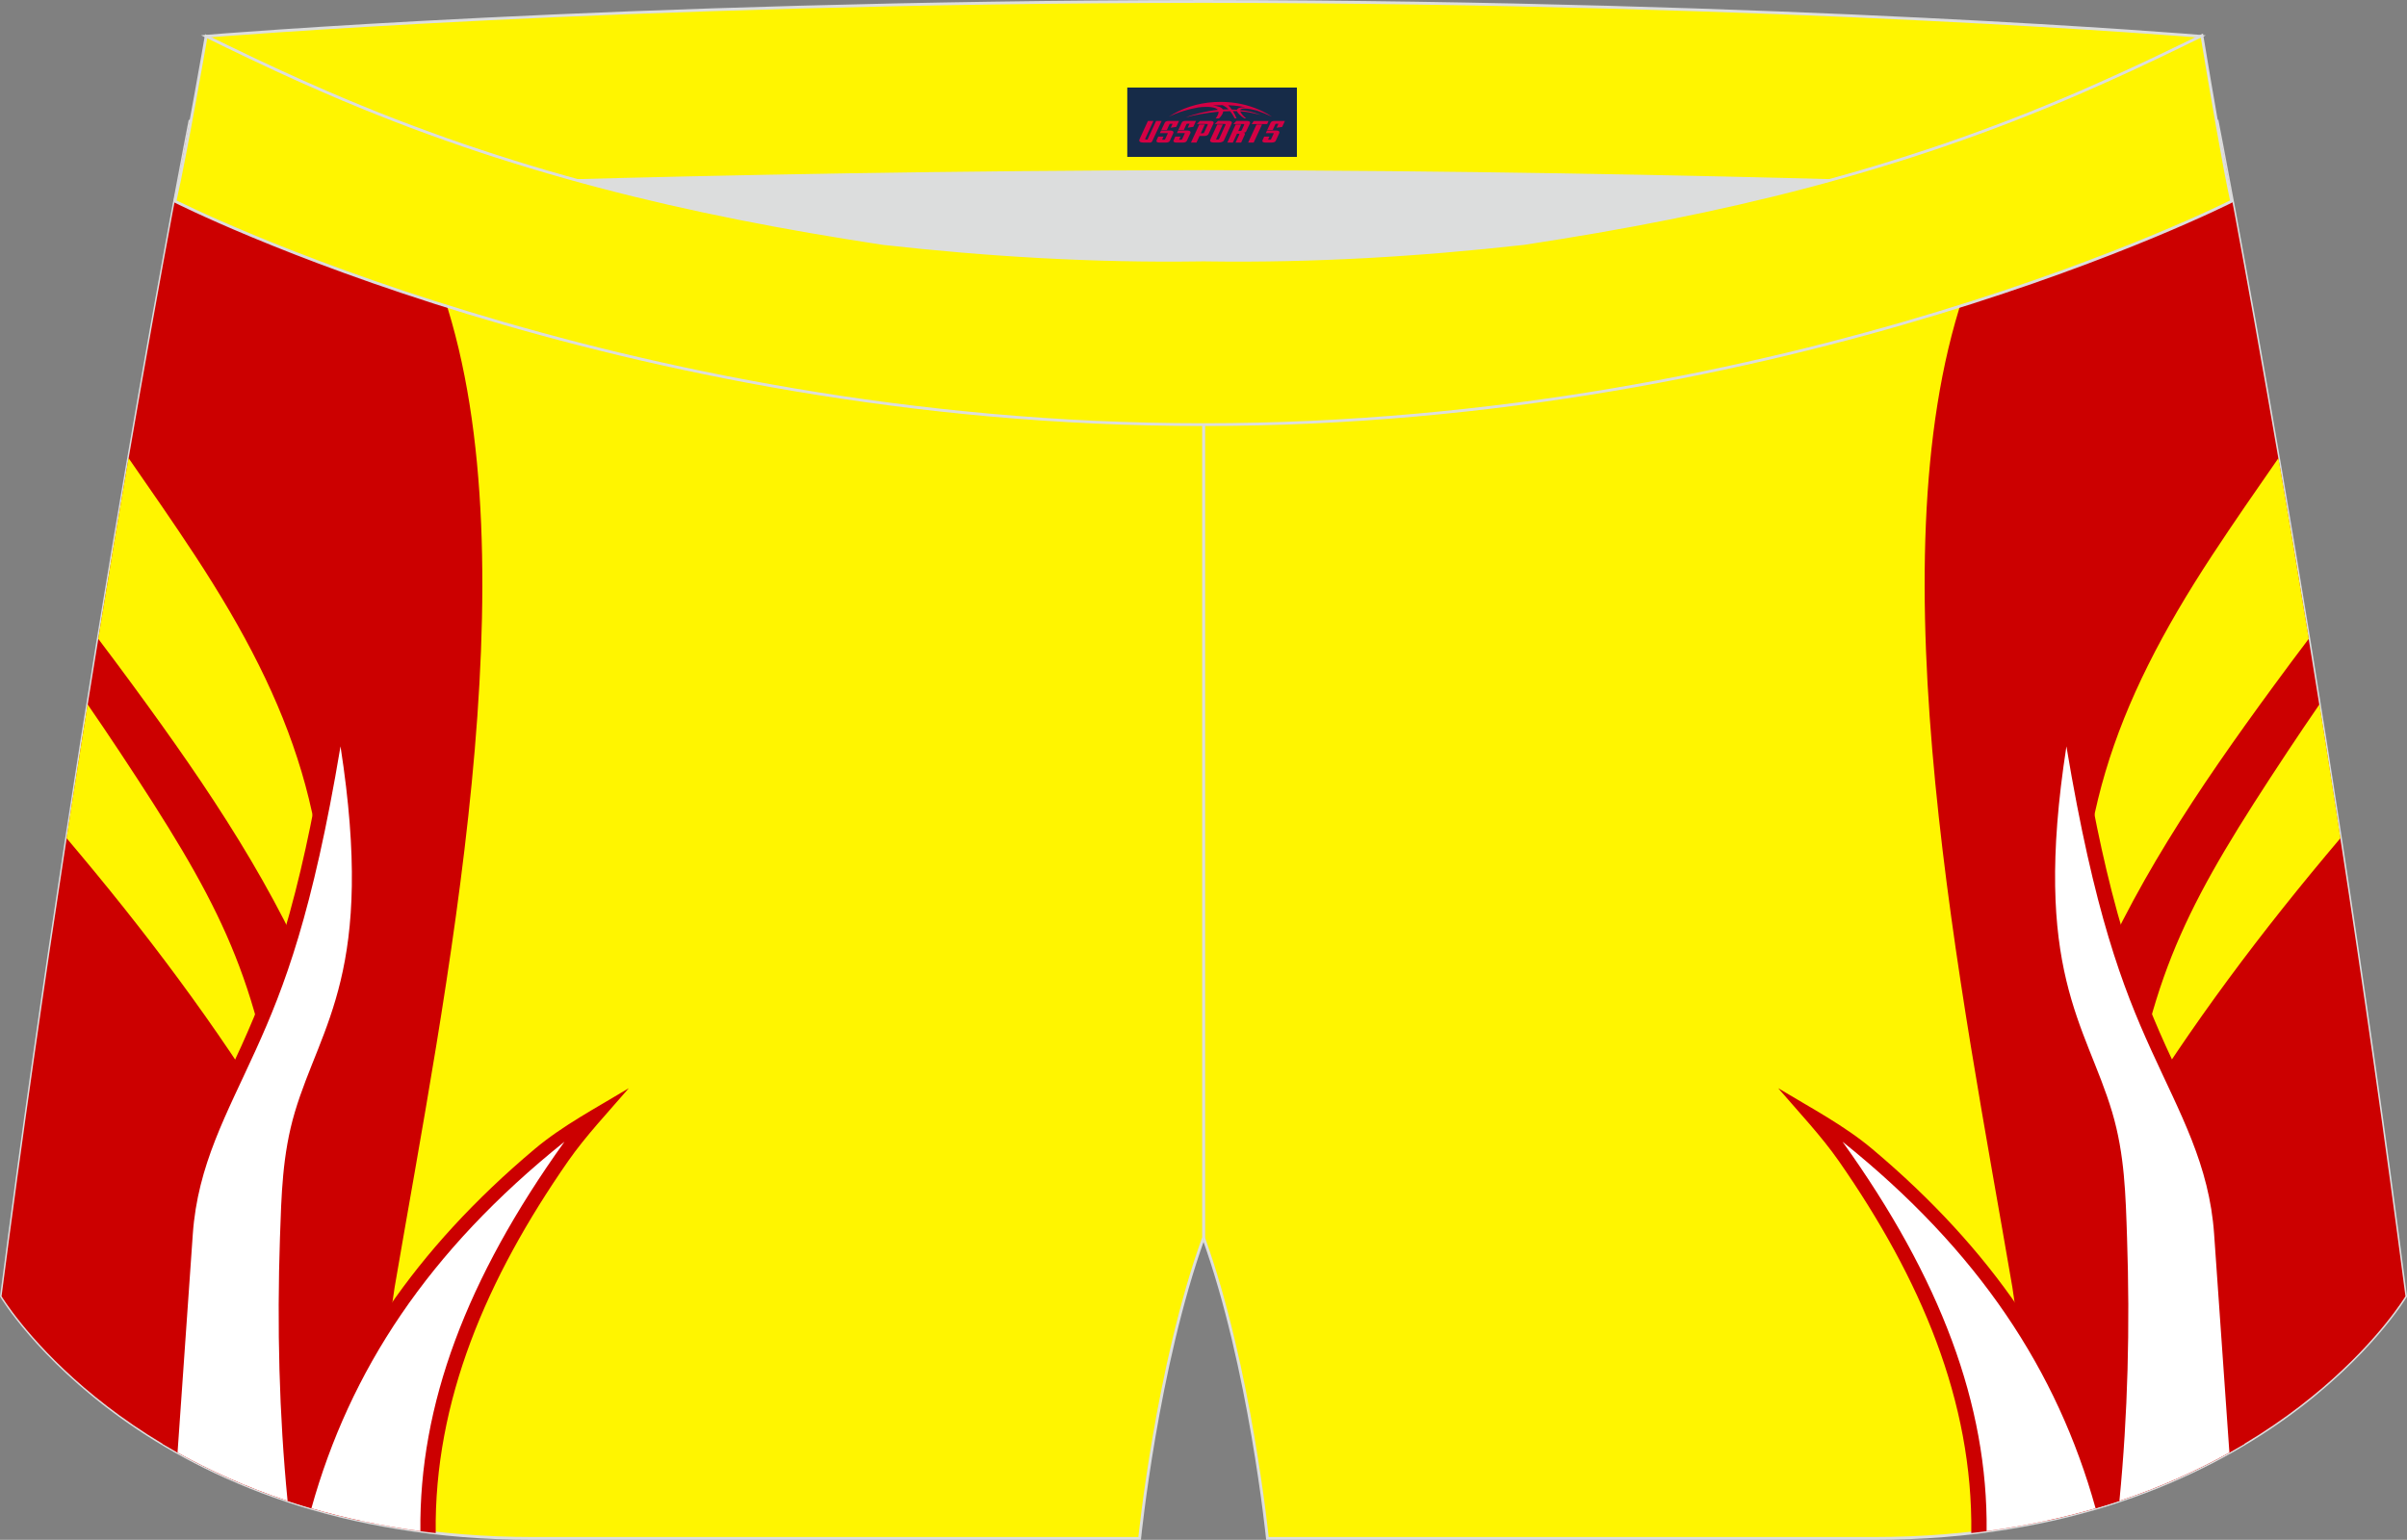 <?xml version="1.0" encoding="utf-8"?>
<!-- Generator: Adobe Illustrator 22.0.0, SVG Export Plug-In . SVG Version: 6.00 Build 0)  -->
<svg xmlns="http://www.w3.org/2000/svg" xmlns:xlink="http://www.w3.org/1999/xlink" version="1.1" id="图层_1" x="0px" y="0px" width="340.57px" height="217.94px" viewBox="0 0 340.57 217.94" enable-background="new 0 0 340.57 217.94" xml:space="preserve">
<rect x="0" y="0" width="340.57" height="217.94" fill="#808080" stroke="none"/>
<g>
	<path fill="#FFF500" stroke="#DCDDDD" stroke-width="0.4" stroke-miterlimit="22.926" d="M217.19,46.25   c38.19-5.81,64.25-13.27,96.54-29.03c0,0,14.83,75.21,26.64,166.24c0,0-20.45,34.28-75.19,34.28s-85.85,0-85.85,0   s-2.44-24.27-9.04-42.56V60.11l0.44-11.42l-0.44,11.42V48.68C186.03,48.88,201.66,47.99,217.19,46.25z"/>
	<g>
		<path fill="#FFFFFF" d="M281.1,216.71c0.17-17.87-6.5-35.74-20.39-55.12c19.31,15.47,30.38,32.41,35.81,51.89    C291.81,214.85,286.67,215.96,281.1,216.71z"/>
		<path fill="#CC0000" d="M289.55,215.24l-4.81-33c-7.11-41.65-19.68-102.09-6.97-140.31c1.2-3.6,2.96-7.49,5.04-11.46    c10.06-3.66,20.14-7.99,30.9-13.25c0,0,14.83,75.21,26.64,166.24C340.36,183.46,326.1,207.34,289.55,215.24z"/>
		<path fill="#FFF500" d="M326.67,90.41c-1.63,2.15-3.26,4.34-4.88,6.55c-10.99,14.98-20.26,28.8-26.88,45.18    c-2.05-24.47,4-42.09,18.1-63.56c3.03-4.62,6.26-9.26,9.37-13.74C323.72,72.62,325.16,81.19,326.67,90.41L326.67,90.41z     M328.18,99.7c-1.49,2.16-3,4.4-4.5,6.66c-13.84,20.92-19.06,30.64-22.61,53.33c8.95-14.65,18.97-27.95,30.08-41.06    C330.15,112.1,329.15,105.78,328.18,99.7z"/>
		<path fill="#CC0000" d="M278.92,216.98c0.24-18.68-7.17-36.02-18.75-52.66c-2.46-3.53-5.68-6.94-8.57-10.3    c4.66,2.81,9.36,5.28,13.32,8.61c16.95,14.26,27.41,29.92,32.97,47.93c1.06-11.75,1.31-23.53,0.91-35.3    c-0.2-5.89-0.33-11.7-2.05-17.48c-0.57-1.92-1.28-3.81-2.02-5.7c-0.99-2.53-2.04-5.04-2.91-7.6c-1.05-3.07-1.84-6.15-2.36-9.3    c-1.46-8.85-0.87-18.15,0.39-27.07c0.54-3.88,1.91-7.56,3.08-11.36c0.7,3.71,1.4,7.41,2.05,11.13c1.41,8.16,3.1,16.37,5.5,24.39    c1.61,5.37,3.58,10.53,5.94,15.74c4.14,9.12,8.36,16.76,9.05,26.58l1.95,27.88l0.12,1.91    C308.06,210.03,295.37,215.11,278.92,216.98z"/>
		<path fill="#FFFFFF" d="M299.88,212.43c1.2-12.29,1.5-24.68,1.08-37.2c-0.2-6.06-0.33-11.83-2.1-17.8    c-3.72-12.5-11.42-19.92-6.48-51.79c3.95,23.62,7.95,34.07,11.96,42.9c4.17,9.18,8.26,16.33,8.94,26.14l1.88,26.92l0.28,3.99    C310.94,208.1,305.77,210.47,299.88,212.43L299.88,212.43z M296.51,213.48c-5.43-19.48-16.51-36.42-35.81-51.89    c13.89,19.38,20.57,37.25,20.39,55.12C286.67,215.96,291.81,214.85,296.51,213.48z"/>
	</g>
	<path fill="#DCDDDD" d="M217.19,46.25c32.31-4.91,55.93-11.01,82-22.32c-85.24-3.77-172.56-3.77-257.8,0   c26.06,11.31,49.69,17.41,82,22.32C152.9,49.57,187.67,49.57,217.19,46.25z"/>
	<path fill="#FFF500" stroke="#DCDDDD" stroke-width="0.4" stroke-miterlimit="22.926" d="M123.39,46.25   C85.2,40.44,59.14,32.98,26.85,17.22c0,0-14.83,75.21-26.64,166.24c0,0,20.45,34.28,75.19,34.28c54.73,0,85.85,0,85.85,0   s2.44-24.27,9.04-42.56V60.11l-0.44-11.42l0.44,11.42V48.68C154.54,48.88,138.91,47.99,123.39,46.25z"/>
	<g>
		<path fill="#FFFFFF" d="M59.48,216.71c-0.17-17.87,6.5-35.74,20.39-55.12C60.57,177.06,49.49,194,44.06,213.48    C48.76,214.85,53.9,215.96,59.48,216.71z"/>
		<path fill="#CC0000" d="M51.02,215.24l4.81-33c7.11-41.65,19.68-102.09,6.97-140.31c-1.2-3.6-2.96-7.49-5.04-11.46    c-10.06-3.66-20.14-7.99-30.9-13.25c0,0-14.83,75.21-26.64,166.24C0.21,183.46,14.47,207.34,51.02,215.24z"/>
		<path fill="#FFF500" d="M13.9,90.41c1.63,2.15,3.26,4.34,4.88,6.55c10.99,14.98,20.26,28.8,26.88,45.18    c2.05-24.47-4-42.09-18.1-63.56c-3.03-4.62-6.26-9.26-9.37-13.74C16.85,72.62,15.41,81.19,13.9,90.41L13.9,90.41z M12.4,99.7    c1.49,2.16,3,4.4,4.5,6.66C30.73,127.28,35.95,137,39.5,159.69c-8.95-14.65-18.97-27.95-30.08-41.06    C10.43,112.1,11.42,105.78,12.4,99.7z"/>
		<path fill="#CC0000" d="M61.65,216.98c-0.24-18.68,7.18-36.02,18.75-52.66c2.46-3.53,5.68-6.94,8.57-10.3    c-4.65,2.81-9.36,5.28-13.32,8.61c-16.95,14.26-27.41,29.92-32.97,47.93c-1.06-11.75-1.31-23.53-0.91-35.3    c0.2-5.89,0.33-11.7,2.05-17.48c0.57-1.92,1.28-3.81,2.02-5.7c0.99-2.53,2.04-5.04,2.91-7.6c1.05-3.07,1.84-6.15,2.36-9.3    c1.46-8.85,0.87-18.15-0.38-27.07c-0.54-3.88-1.91-7.56-3.08-11.36c-0.7,3.71-1.4,7.41-2.04,11.13c-1.41,8.16-3.1,16.37-5.5,24.39    c-1.61,5.37-3.58,10.53-5.94,15.74c-4.14,9.12-8.36,16.76-9.05,26.58l-1.94,27.88l-0.13,1.91    C32.51,210.03,45.2,215.11,61.65,216.98z"/>
		<path fill="#FFFFFF" d="M40.69,212.43c-1.2-12.29-1.5-24.68-1.08-37.2c0.21-6.06,0.33-11.83,2.1-17.8    c3.72-12.5,11.42-19.92,6.47-51.79c-3.95,23.62-7.95,34.07-11.96,42.9c-4.16,9.18-8.25,16.33-8.94,26.14l-1.88,26.92l-0.28,3.99    C29.63,208.1,34.8,210.47,40.69,212.43L40.69,212.43z M44.06,213.48c5.43-19.48,16.51-36.42,35.81-51.89    c-13.89,19.38-20.57,37.25-20.39,55.12C53.9,215.96,48.76,214.85,44.06,213.48z"/>
	</g>
	<path fill="#FFF500" stroke="#DCDDDD" stroke-width="0.4" stroke-miterlimit="22.926" d="M41.39,26.9c0,0,57.06-2.52,128.9-2.62   c71.84,0.1,128.9,2.62,128.9,2.62c4.74-2.06,7.2-19.34,12.17-21.76c0,0-58.04-4.84-141.07-4.94C87.25,0.29,29.19,5.13,29.19,5.13   C34.17,7.56,36.64,24.84,41.39,26.9z"/>
	<path fill="#FFF500" stroke="#DCDDDD" stroke-width="0.4" stroke-miterlimit="22.926" d="M124.94,34.46   c14.85,1.66,29.79,2.55,44.73,2.34l0.61-0.01l0.61,0.01c14.95,0.21,29.88-0.68,44.73-2.34c28.02-4.27,52.81-10.15,78.82-21.44   c4.73-2.06,9.42-4.23,14.05-6.49l3.06-1.49c1.29,7.74,3.2,18.96,4.21,23.44c0,0-62.32,31.65-145.5,31.62   c-83.18,0.04-145.5-31.62-145.5-31.62c1.61-7.14,4.41-23.35,4.41-23.35l0.29,0.14l2.58,1.26c4.64,2.26,9.32,4.44,14.06,6.49   C72.14,24.31,96.92,30.19,124.94,34.46z"/>
	
</g>
<g id="tag_logo">
	<rect y="12.39" fill="#162B48" width="24" height="9.818" x="159.5"/>
	<g>
		<path fill="#D30044" d="M175.46,15.58l0.005-0.011c0.131-0.311,1.085-0.262,2.351,0.071c0.715,0.24,1.44,0.54,2.193,0.9    c-0.218-0.147-0.447-0.289-0.682-0.42l0.011,0.005l-0.011-0.005c-1.478-0.845-3.218-1.418-5.1-1.62    c-1.282-0.115-1.658-0.082-2.411-0.055c-2.449,0.142-4.68,0.905-6.458,2.095c1.26-0.638,2.722-1.075,4.195-1.336    c1.467-0.18,2.476-0.033,2.771,0.344c-1.691,0.175-3.469,0.633-4.555,1.075c1.156-0.338,2.967-0.665,4.647-0.813    c0.016,0.251-0.115,0.567-0.415,0.96h0.475c0.376-0.382,0.584-0.725,0.595-1.004c0.333-0.022,0.66-0.033,0.971-0.033    C174.29,16.02,174.5,16.37,174.7,16.76h0.262c-0.125-0.344-0.295-0.687-0.518-1.036c0.207,0,0.393,0.005,0.567,0.011    c0.104,0.267,0.496,0.66,1.058,1.025h0.245c-0.442-0.365-0.753-0.753-0.835-1.004c1.047,0.065,1.696,0.224,2.885,0.513    C177.28,15.84,176.54,15.67,175.46,15.58z M173.02,15.49c-0.164-0.295-0.655-0.485-1.402-0.551    c0.464-0.033,0.922-0.055,1.364-0.055c0.311,0.147,0.589,0.344,0.84,0.589C173.56,15.47,173.29,15.48,173.02,15.49z M175,15.54c-0.224-0.016-0.458-0.027-0.715-0.044c-0.147-0.202-0.311-0.398-0.502-0.6c0.082,0,0.164,0.005,0.24,0.011    c0.72,0.033,1.429,0.125,2.138,0.273C175.49,15.14,175.11,15.3,175,15.54z"/>
		<path fill="#D30044" d="M162.42,17.12L161.25,19.67C161.07,20.04,161.34,20.18,161.82,20.18l0.873,0.005    c0.115,0,0.251-0.049,0.327-0.175l1.342-2.891H163.58L162.36,19.75H162.19c-0.147,0-0.185-0.033-0.147-0.125l1.156-2.504H162.42L162.42,17.12z M164.28,18.47h1.271c0.36,0,0.584,0.125,0.442,0.425L165.52,19.93C165.42,20.15,165.15,20.18,164.92,20.18H164c-0.267,0-0.442-0.136-0.349-0.333l0.235-0.513h0.742L164.45,19.71C164.43,19.76,164.47,19.77,164.53,19.77h0.18    c0.082,0,0.125-0.016,0.147-0.071l0.376-0.813c0.011-0.022,0.011-0.044-0.055-0.044H164.11L164.28,18.47L164.28,18.47z M165.1,18.4h-0.78l0.475-1.025c0.098-0.218,0.338-0.256,0.578-0.256H166.82L166.43,17.96L165.65,18.08l0.262-0.562H165.62c-0.082,0-0.12,0.016-0.147,0.071L165.1,18.4L165.1,18.4z M166.69,18.47L166.52,18.84h1.069c0.06,0,0.06,0.016,0.049,0.044    L167.26,19.7C167.24,19.75,167.2,19.77,167.12,19.77H166.94c-0.055,0-0.104-0.011-0.082-0.06l0.175-0.376H166.29L166.06,19.85C165.96,20.04,166.14,20.18,166.41,20.18h0.916c0.24,0,0.502-0.033,0.605-0.251l0.475-1.031c0.142-0.3-0.082-0.425-0.442-0.425H166.69L166.69,18.47z M167.5,18.4l0.371-0.818c0.022-0.055,0.06-0.071,0.147-0.071h0.295L168.05,18.07l0.791-0.115l0.387-0.845H167.78c-0.24,0-0.48,0.038-0.578,0.256L166.73,18.4L167.5,18.4L167.5,18.4z M169.9,18.86h0.278c0.087,0,0.153-0.022,0.202-0.115    l0.496-1.075c0.033-0.076-0.011-0.12-0.125-0.12H169.35l0.431-0.431h1.522c0.355,0,0.485,0.153,0.393,0.355l-0.676,1.445    c-0.06,0.125-0.175,0.333-0.644,0.327l-0.649-0.005L169.29,20.18H168.51l1.178-2.558h0.785L169.9,18.86L169.9,18.86z     M172.49,19.67c-0.022,0.049-0.06,0.076-0.142,0.076h-0.191c-0.082,0-0.109-0.027-0.082-0.076l0.944-2.051h-0.785l-0.987,2.138    c-0.125,0.273,0.115,0.415,0.453,0.415h0.72c0.327,0,0.649-0.071,0.769-0.322l1.085-2.384c0.093-0.202-0.06-0.355-0.415-0.355    h-1.533l-0.431,0.431h1.38c0.115,0,0.164,0.033,0.131,0.104L172.49,19.67L172.49,19.67z M175.21,18.54h0.278    c0.087,0,0.158-0.022,0.202-0.115l0.344-0.753c0.033-0.076-0.011-0.12-0.125-0.12h-1.402l0.425-0.431h1.527    c0.355,0,0.485,0.153,0.393,0.355l-0.529,1.124c-0.044,0.093-0.147,0.18-0.393,0.18c0.224,0.011,0.256,0.158,0.175,0.327    l-0.496,1.075h-0.785l0.54-1.167c0.022-0.055-0.005-0.087-0.104-0.087h-0.235L174.44,20.18h-0.785l1.178-2.558h0.785L175.21,18.54L175.21,18.54z M177.78,17.63L176.6,20.18h0.785l1.184-2.558H177.78L177.78,17.63z M179.29,17.56l0.202-0.431h-2.1l-0.295,0.431    H179.29L179.29,17.56z M179.27,18.47h1.271c0.36,0,0.584,0.125,0.442,0.425l-0.475,1.031c-0.104,0.218-0.371,0.251-0.605,0.251    h-0.916c-0.267,0-0.442-0.136-0.349-0.333l0.235-0.513h0.742L179.44,19.71c-0.022,0.049,0.022,0.06,0.082,0.06h0.18    c0.082,0,0.125-0.016,0.147-0.071l0.376-0.813c0.011-0.022,0.011-0.044-0.049-0.044h-1.069L179.27,18.47L179.27,18.47z     M180.08,18.4H179.3l0.475-1.025c0.098-0.218,0.338-0.256,0.578-0.256h1.451l-0.387,0.845l-0.791,0.115l0.262-0.562h-0.295    c-0.082,0-0.12,0.016-0.147,0.071L180.08,18.4z"/>
	</g>
</g>
</svg>